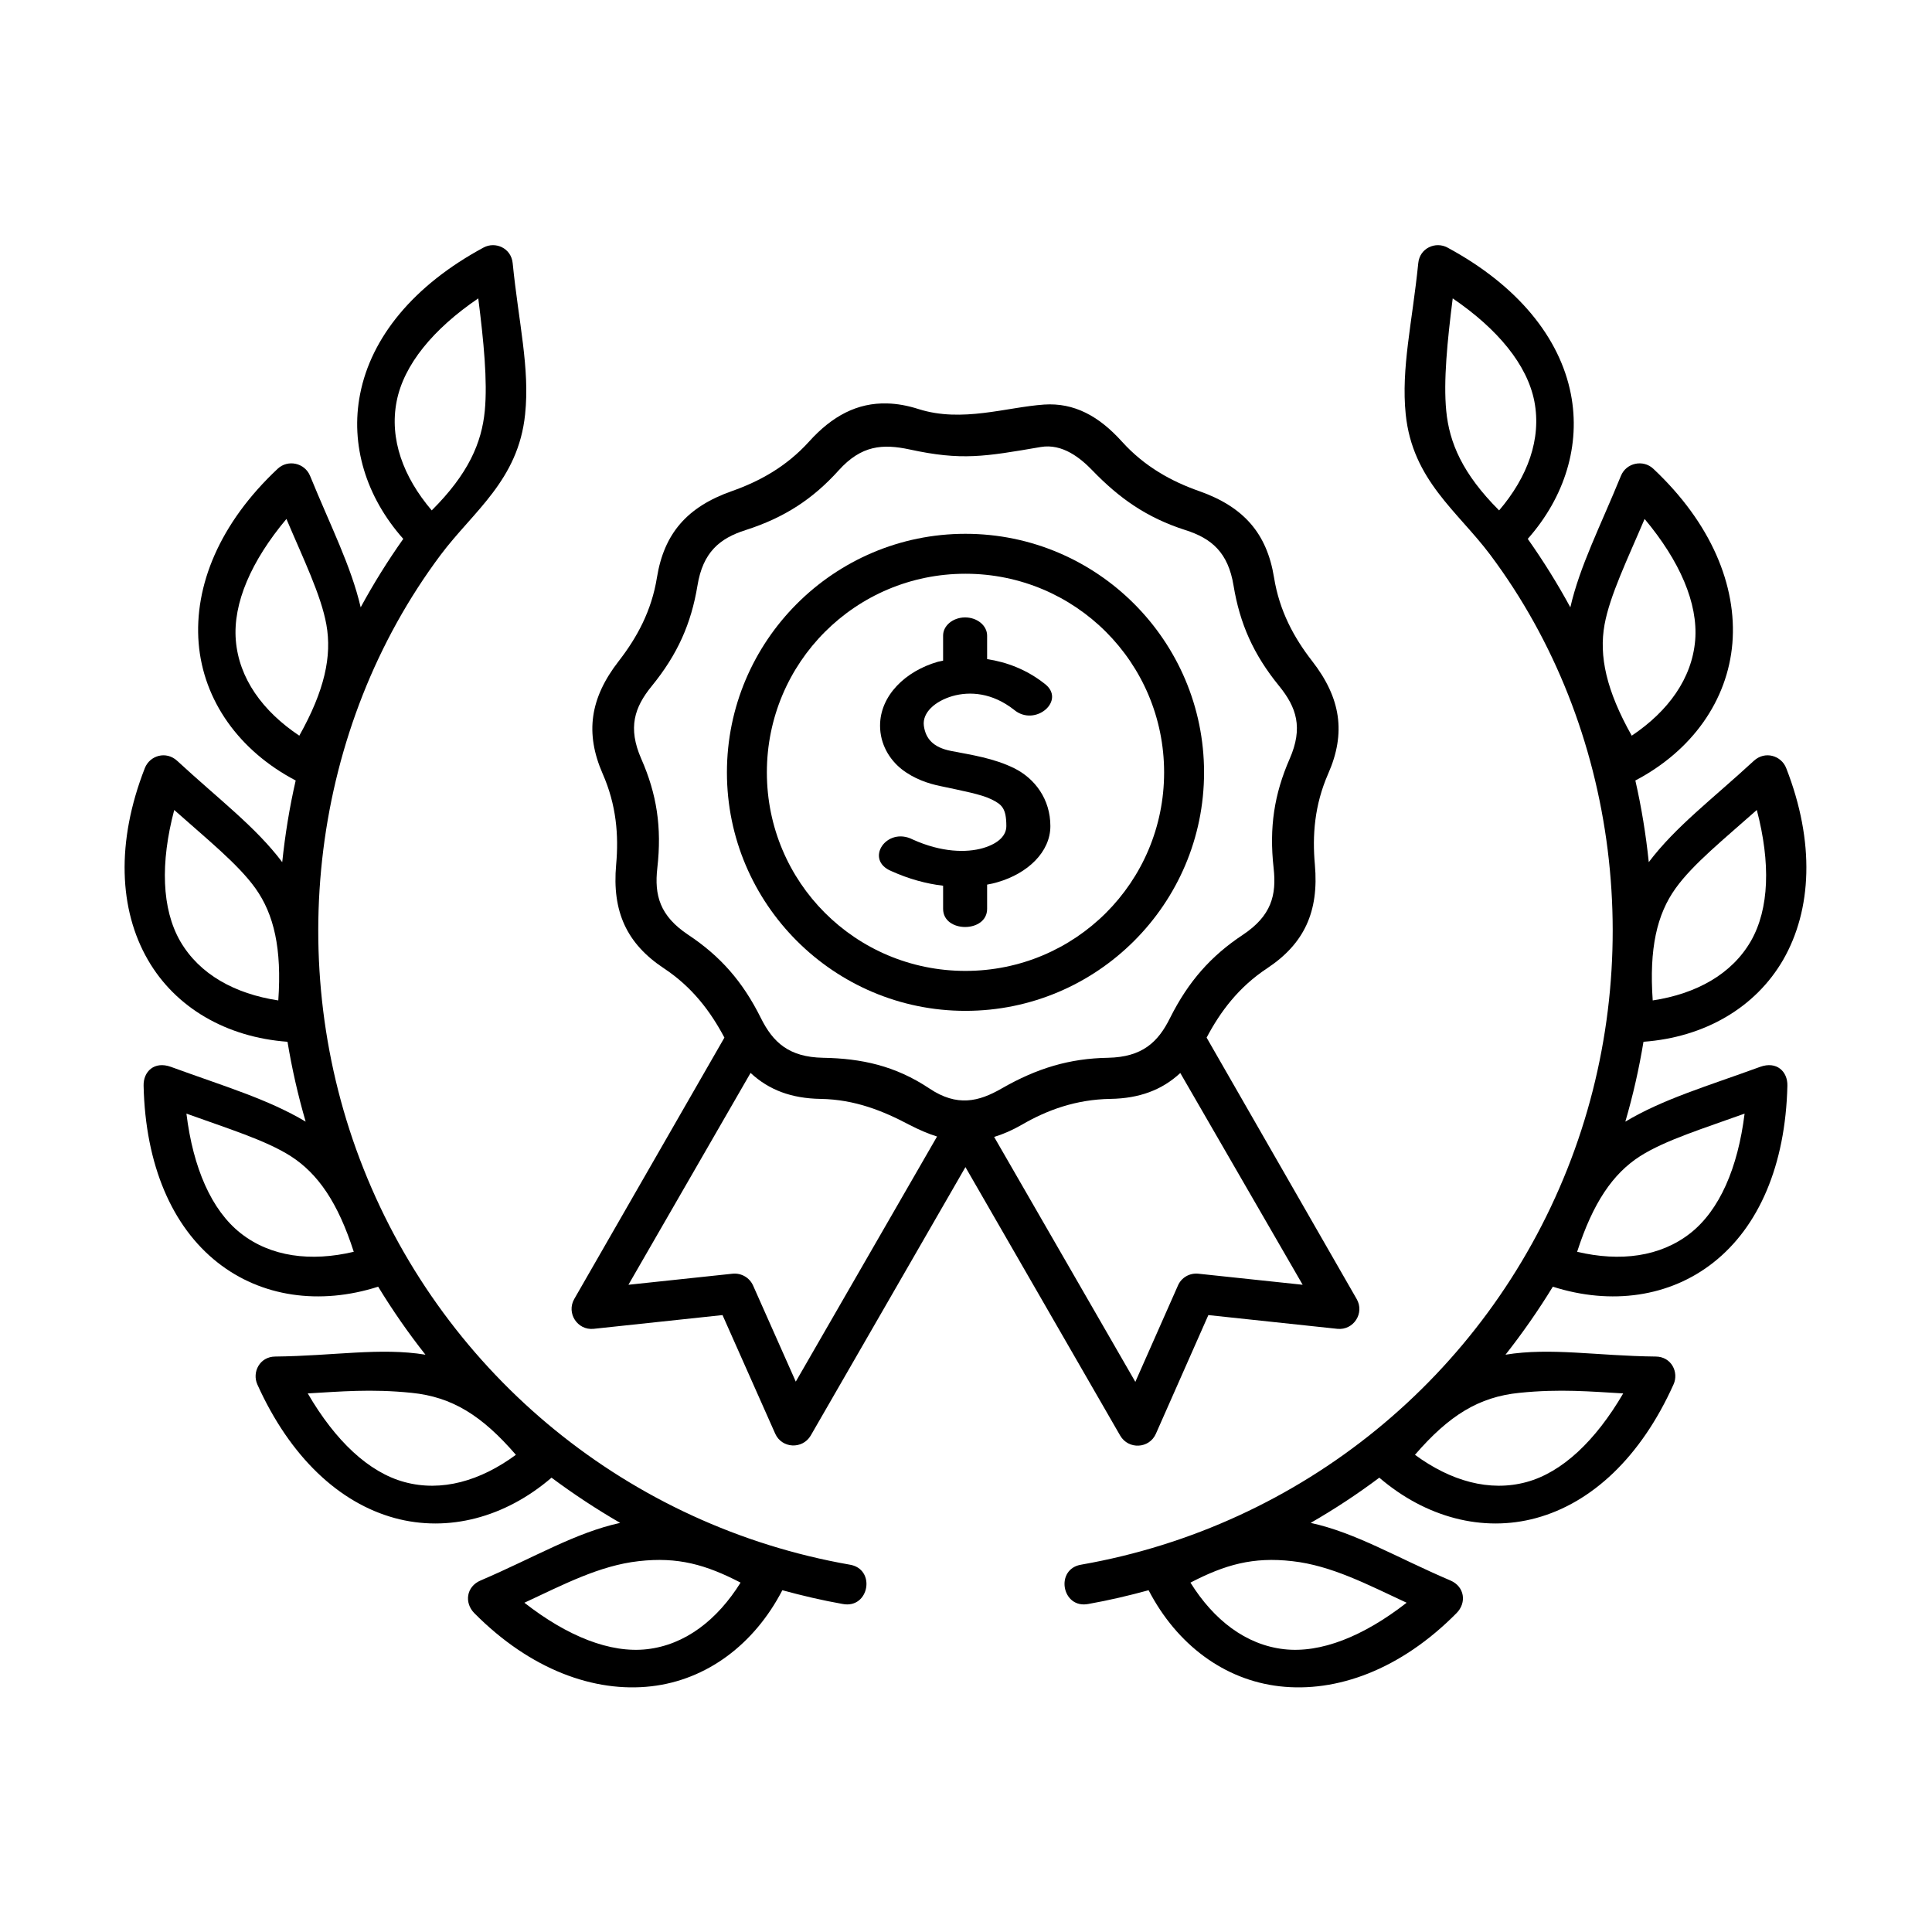 <?xml version="1.0" encoding="UTF-8"?>
<!-- Uploaded to: ICON Repo, www.svgrepo.com, Generator: ICON Repo Mixer Tools -->
<svg fill="#000000" width="800px" height="800px" version="1.1" viewBox="144 144 512 512" xmlns="http://www.w3.org/2000/svg">
 <g>
  <path d="m456.79 428.36 32.43 56.117-27.703-2.938c-2.297-0.211-4.461 1.047-5.356 3.152l-11.285 25.516-37.418-64.906c2.363-0.723 4.785-1.773 7.328-3.231 6.734-3.914 14.398-6.711 23.496-6.852 7.637-0.125 13.637-2.34 18.508-6.859zm-113.88-0.027c4.875 4.547 10.875 6.762 18.547 6.887 9.098 0.141 16.598 3.203 23.504 6.852 2.535 1.309 4.988 2.383 7.367 3.117l-37.438 64.957-11.309-25.453c-0.941-2.106-3.094-3.359-5.402-3.152l-27.641 2.938zm90.562-159.69c7.086 7.328 14.312 12.512 24.664 15.832 6.906 2.188 11.336 5.898 12.77 14.727 1.664 10.066 5.25 18.227 12.102 26.625 4.566 5.621 6.387 11.016 2.766 19.273-4.082 9.332-5.457 18.16-4.254 28.941 0.812 7.203-0.609 12.664-8.133 17.68-8.488 5.625-14.43 12.332-19.309 22.043-3.203 6.5-7.434 10.371-16.445 10.559-10.164 0.168-18.773 2.738-28.184 8.133-6.035 3.492-11.805 4.926-19.156 0-9.039-6.039-18.055-7.965-28.195-8.133-9.039-0.184-13.238-4.059-16.473-10.559-4.832-9.711-10.781-16.414-19.262-22.043-7.523-5.016-8.984-10.473-8.168-17.68 1.227-10.781-0.141-19.613-4.254-28.941-3.617-8.258-1.812-13.652 2.766-19.273 6.856-8.398 10.461-16.559 12.125-26.625 1.434-8.828 5.859-12.539 12.77-14.727 10.355-3.32 17.848-8.277 24.664-15.832 6.012-6.668 11.664-7.055 18.781-5.535 13.82 3.008 19.945 1.891 34.746-0.645 5.805-0.996 10.617 3.008 13.68 6.18zm-54.352-17.727c-7.894-0.23-14.578 3.305-20.695 10.094-6.066 6.699-13.207 10.586-20.523 13.156-11.785 4.164-17.906 11.195-19.801 22.855-1.434 8.949-5.367 16.039-10.117 22.156-7.641 9.82-8.984 19.102-4.266 29.887 3.648 8.301 4.266 16.316 3.566 24.078-1.113 12.449 2.801 20.938 12.652 27.469 7.578 5.016 12.387 11.488 16.039 18.367l-39.797 69.273c-2.133 3.734 0.84 8.336 5.129 7.902l34.168-3.644 13.973 31.453c1.77 3.914 7.191 4.172 9.383 0.504l41.02-71.172 41.02 71.172c2.188 3.734 7.695 3.469 9.449-0.504l13.906-31.453 34.199 3.644c4.289 0.43 7.262-4.172 5.106-7.902l-39.766-69.273c3.637-6.879 8.453-13.352 16.027-18.367 9.863-6.531 13.766-15.02 12.664-27.469-0.699-7.758-0.117-15.77 3.519-24.078 4.758-10.789 3.387-20.07-4.254-29.887-4.758-6.117-8.66-13.211-10.094-22.156-1.891-11.66-8.016-18.688-19.789-22.855-7.328-2.57-14.465-6.449-20.531-13.156-6.125-6.789-12.684-10.324-20.613-9.797-10.004 0.699-21.746 4.844-33.238 1.203-2.938-0.941-5.715-1.438-8.336-1.5z"/>
  <path d="m399.67 307.62c-3.203 0.062-5.769 2.215-5.738 4.863v6.594c-0.438 0.117-0.906 0.18-1.367 0.293-8.637 2.473-15.34 8.98-15.34 16.938 0 4.863 2.453 8.949 5.738 11.547 3.269 2.559 7.066 3.812 10.211 4.457 5.859 1.254 10.898 2.188 13.582 3.531 2.711 1.344 3.934 2.305 3.934 7.086 0 2.336-1.859 4.551-6.207 5.828-4.34 1.254-10.988 1.172-18.629-2.297-6.93-3.504-12.879 5.414-5.621 8.398 4.637 2.094 9.27 3.348 13.699 3.867v6.129c0 6.414 11.664 6.414 11.664 0v-6.422c0.93-0.172 1.891-0.371 2.766-0.645 7.961-2.297 13.996-7.984 13.996-14.863 0-7.144-4.109-12.594-9.531-15.309-5.457-2.703-11.371-3.551-16.762-4.602-4.785-0.934-6.769-3.262-7.238-6.699-0.438-3.469 2.973-6.5 7.586-7.844 4.602-1.309 10.52-0.906 16.289 3.609 5.633 4.758 14.062-2.559 8.027-6.965-4.613-3.621-9.887-5.66-15.133-6.441v-6.188c0.023-2.711-2.656-4.894-5.926-4.867z"/>
  <path d="m399.85 296.05c29.125 0 52.652 23.535 52.652 52.652 0 29.125-23.527 52.598-52.652 52.598s-52.621-23.477-52.621-52.598c-0.004-29.121 23.496-52.652 52.621-52.652zm0-10.586c-34.836 0-63.207 28.371-63.207 63.238 0 34.84 28.371 63.184 63.207 63.184 34.875 0 63.238-28.344 63.238-63.184 0-34.867-28.363-63.238-63.238-63.238z" fill-rule="evenodd"/>
  <path d="m340.26 563.41c-6.188 9.914-14.672 16.473-24.754 17.641-9.773 1.129-21.109-3.383-32.539-12.309 10.344-4.809 19.879-9.852 30.285-11.016 10.41-1.195 17.844 0.938 27.008 5.684zm-87.203-50.297c10.781 1.086 18.652 6.008 27.66 16.426-9.414 6.938-19.703 9.887-29.5 7.227-9.512-2.562-18.367-10.961-25.66-23.496 8.539-0.48 16.707-1.258 27.5-0.156zm-59.652-73.992c10.727 3.879 21.016 7.031 27.66 11.285 7.172 4.606 12.484 12.25 16.684 25.332-11.371 2.688-22.023 1.344-29.977-4.926-7.723-6.094-12.598-17.289-14.367-31.691zm-3.234-80.469c8.508 7.578 16.906 14.312 21.52 20.758 4.922 6.906 7.019 15.98 6.059 29.715-11.566-1.758-20.926-6.941-26.004-15.719-4.898-8.547-5.281-20.734-1.574-34.754zm29.734-77.125c4.461 10.523 9.188 20.203 10.586 27.988 1.512 8.367-0.469 17.473-7.172 29.449-9.742-6.504-16.004-15.191-16.828-25.309-0.785-9.793 4.078-20.988 13.414-32.129zm50.84-58.453c1.434 11.312 2.481 21.906 1.73 29.77-0.816 8.488-4.316 16.703-14.062 26.418-7.578-8.891-11.25-18.949-9.293-28.926 1.895-9.656 9.625-19.094 21.625-27.262zm1.402-13.473c-18.598 10.031-29.793 23.852-32.715 38.832-2.648 13.445 1.551 27.238 11.438 38.375-4.141 5.859-7.902 11.895-11.285 18.137-2.57-10.996-7.902-21.352-13.414-34.84-1.434-3.469-5.894-4.398-8.57-1.891-15.43 14.453-22.184 31.047-20.957 46.238 1.25 15.16 10.668 28.488 25.715 36.387-1.641 7.144-2.801 14.348-3.566 21.637-7.086-9.387-16.703-16.559-27.84-26.852-2.949-2.711-7.262-1.406-8.57 1.926-7.695 19.672-6.824 37.578 0.789 50.785 7.316 12.719 20.84 20.555 37.02 21.746 1.172 7.121 2.777 14.176 4.809 21.164-10.059-5.996-21.52-9.332-35.707-14.516-4.438-1.605-7.328 1.281-7.238 4.988 0.469 21.109 7.609 37.41 19.594 46.848 11.547 9.129 27.059 11.375 42.57 6.422 3.816 6.269 7.984 12.266 12.527 18.02-12.008-1.961-24.16 0.32-39.816 0.492-4.109 0.027-6.188 4.141-4.727 7.402 8.684 19.273 21.715 31.398 36.41 35.402 14.168 3.848 29.277-0.152 41.547-10.703 5.84 4.344 11.895 8.34 18.191 11.98-11.953 2.625-22.531 9.07-37.02 15.277-3.738 1.605-4.348 5.867-1.641 8.637 14.867 15.008 31.82 21.137 46.949 19.387 14.605-1.684 27.199-11.016 34.691-25.453 5.25 1.434 10.551 2.68 15.953 3.637 7.086 1.398 8.98-9.359 1.801-10.434-58.219-10.234-106.94-49.938-128.75-104.91-21.52-54.199-13.699-117.01 20.434-162.66 8.66-11.566 20.59-19.762 22.391-37.258 1.289-12.25-1.719-24.285-3.293-40.059-0.395-4.019-4.59-5.828-7.719-4.144z"/>
  <path d="m459.48 563.41c6.18 9.914 14.66 16.473 24.754 17.641 9.762 1.129 21.082-3.383 32.539-12.309-10.355-4.809-19.891-9.852-30.297-11.016-10.41-1.195-17.844 0.938-26.996 5.684zm87.203-50.297c-10.828 1.086-18.695 6.008-27.703 16.426 9.449 6.938 19.742 9.887 29.539 7.227 9.465-2.562 18.332-10.961 25.648-23.496-8.535-0.48-16.703-1.258-27.484-0.156zm59.652-73.992c-10.738 3.879-21.027 7.031-27.703 11.285-7.172 4.606-12.445 12.25-16.676 25.332 11.402 2.688 22.012 1.344 30-4.926 7.734-6.094 12.598-17.289 14.379-31.691zm3.238-80.469c-8.516 7.578-16.91 14.312-21.52 20.758-4.965 6.906-7.031 15.98-6.066 29.715 11.547-1.758 20.938-6.941 26.008-15.719 4.898-8.547 5.254-20.734 1.578-34.754zm-29.738-77.125c-4.461 10.523-9.188 20.203-10.613 27.988-1.516 8.367 0.469 17.473 7.203 29.449 9.707-6.504 15.977-15.191 16.816-25.309 0.781-9.793-4.082-20.988-13.406-32.129zm-50.852-58.453c-1.434 11.312-2.481 21.906-1.719 29.77 0.812 8.488 4.309 16.703 14.016 26.418 7.586-8.891 11.262-18.949 9.336-28.926-1.902-9.656-9.648-19.094-21.633-27.262zm-1.402-13.473c18.598 10.031 29.793 23.852 32.715 38.832 2.625 13.445-1.574 27.238-11.426 38.375 4.133 5.859 7.894 11.895 11.285 18.137 2.535-10.996 7.894-21.352 13.406-34.84 1.398-3.469 5.894-4.398 8.57-1.891 15.395 14.453 22.195 31.047 20.969 46.238-1.258 15.16-10.668 28.488-25.715 36.387 1.629 7.144 2.801 14.348 3.555 21.637 7.086-9.387 16.676-16.559 27.848-26.852 2.938-2.711 7.262-1.406 8.57 1.926 7.695 19.672 6.789 37.578-0.789 50.785-7.352 12.719-20.852 20.555-37.031 21.746-1.172 7.121-2.766 14.176-4.809 21.164 10.027-5.996 21.52-9.332 35.719-14.516 4.43-1.605 7.316 1.281 7.227 4.988-0.492 21.109-7.609 37.41-19.594 46.848-11.547 9.129-27.059 11.375-42.566 6.422-3.828 6.269-8.027 12.266-12.539 18.02 12.012-1.961 24.145 0.32 39.828 0.492 4.109 0.027 6.18 4.141 4.691 7.402-8.66 19.273-21.691 31.398-36.418 35.402-14.133 3.848-29.238-0.152-41.547-10.703-5.793 4.344-11.863 8.34-18.191 11.98 11.984 2.625 22.543 9.07 37.062 15.277 3.727 1.605 4.34 5.867 1.594 8.637-14.836 15.008-31.773 21.137-46.938 19.387-14.605-1.684-27.172-11.016-34.668-25.453-5.25 1.434-10.551 2.68-15.941 3.637-7.086 1.398-8.984-9.359-1.812-10.434 58.23-10.234 106.95-49.938 128.75-104.91 21.52-54.199 13.711-117.01-20.434-162.66-8.66-11.566-20.613-19.762-22.426-37.258-1.25-12.25 1.73-24.285 3.324-40.059 0.387-4.019 4.586-5.828 7.731-4.144z"/>
 </g>
</svg>